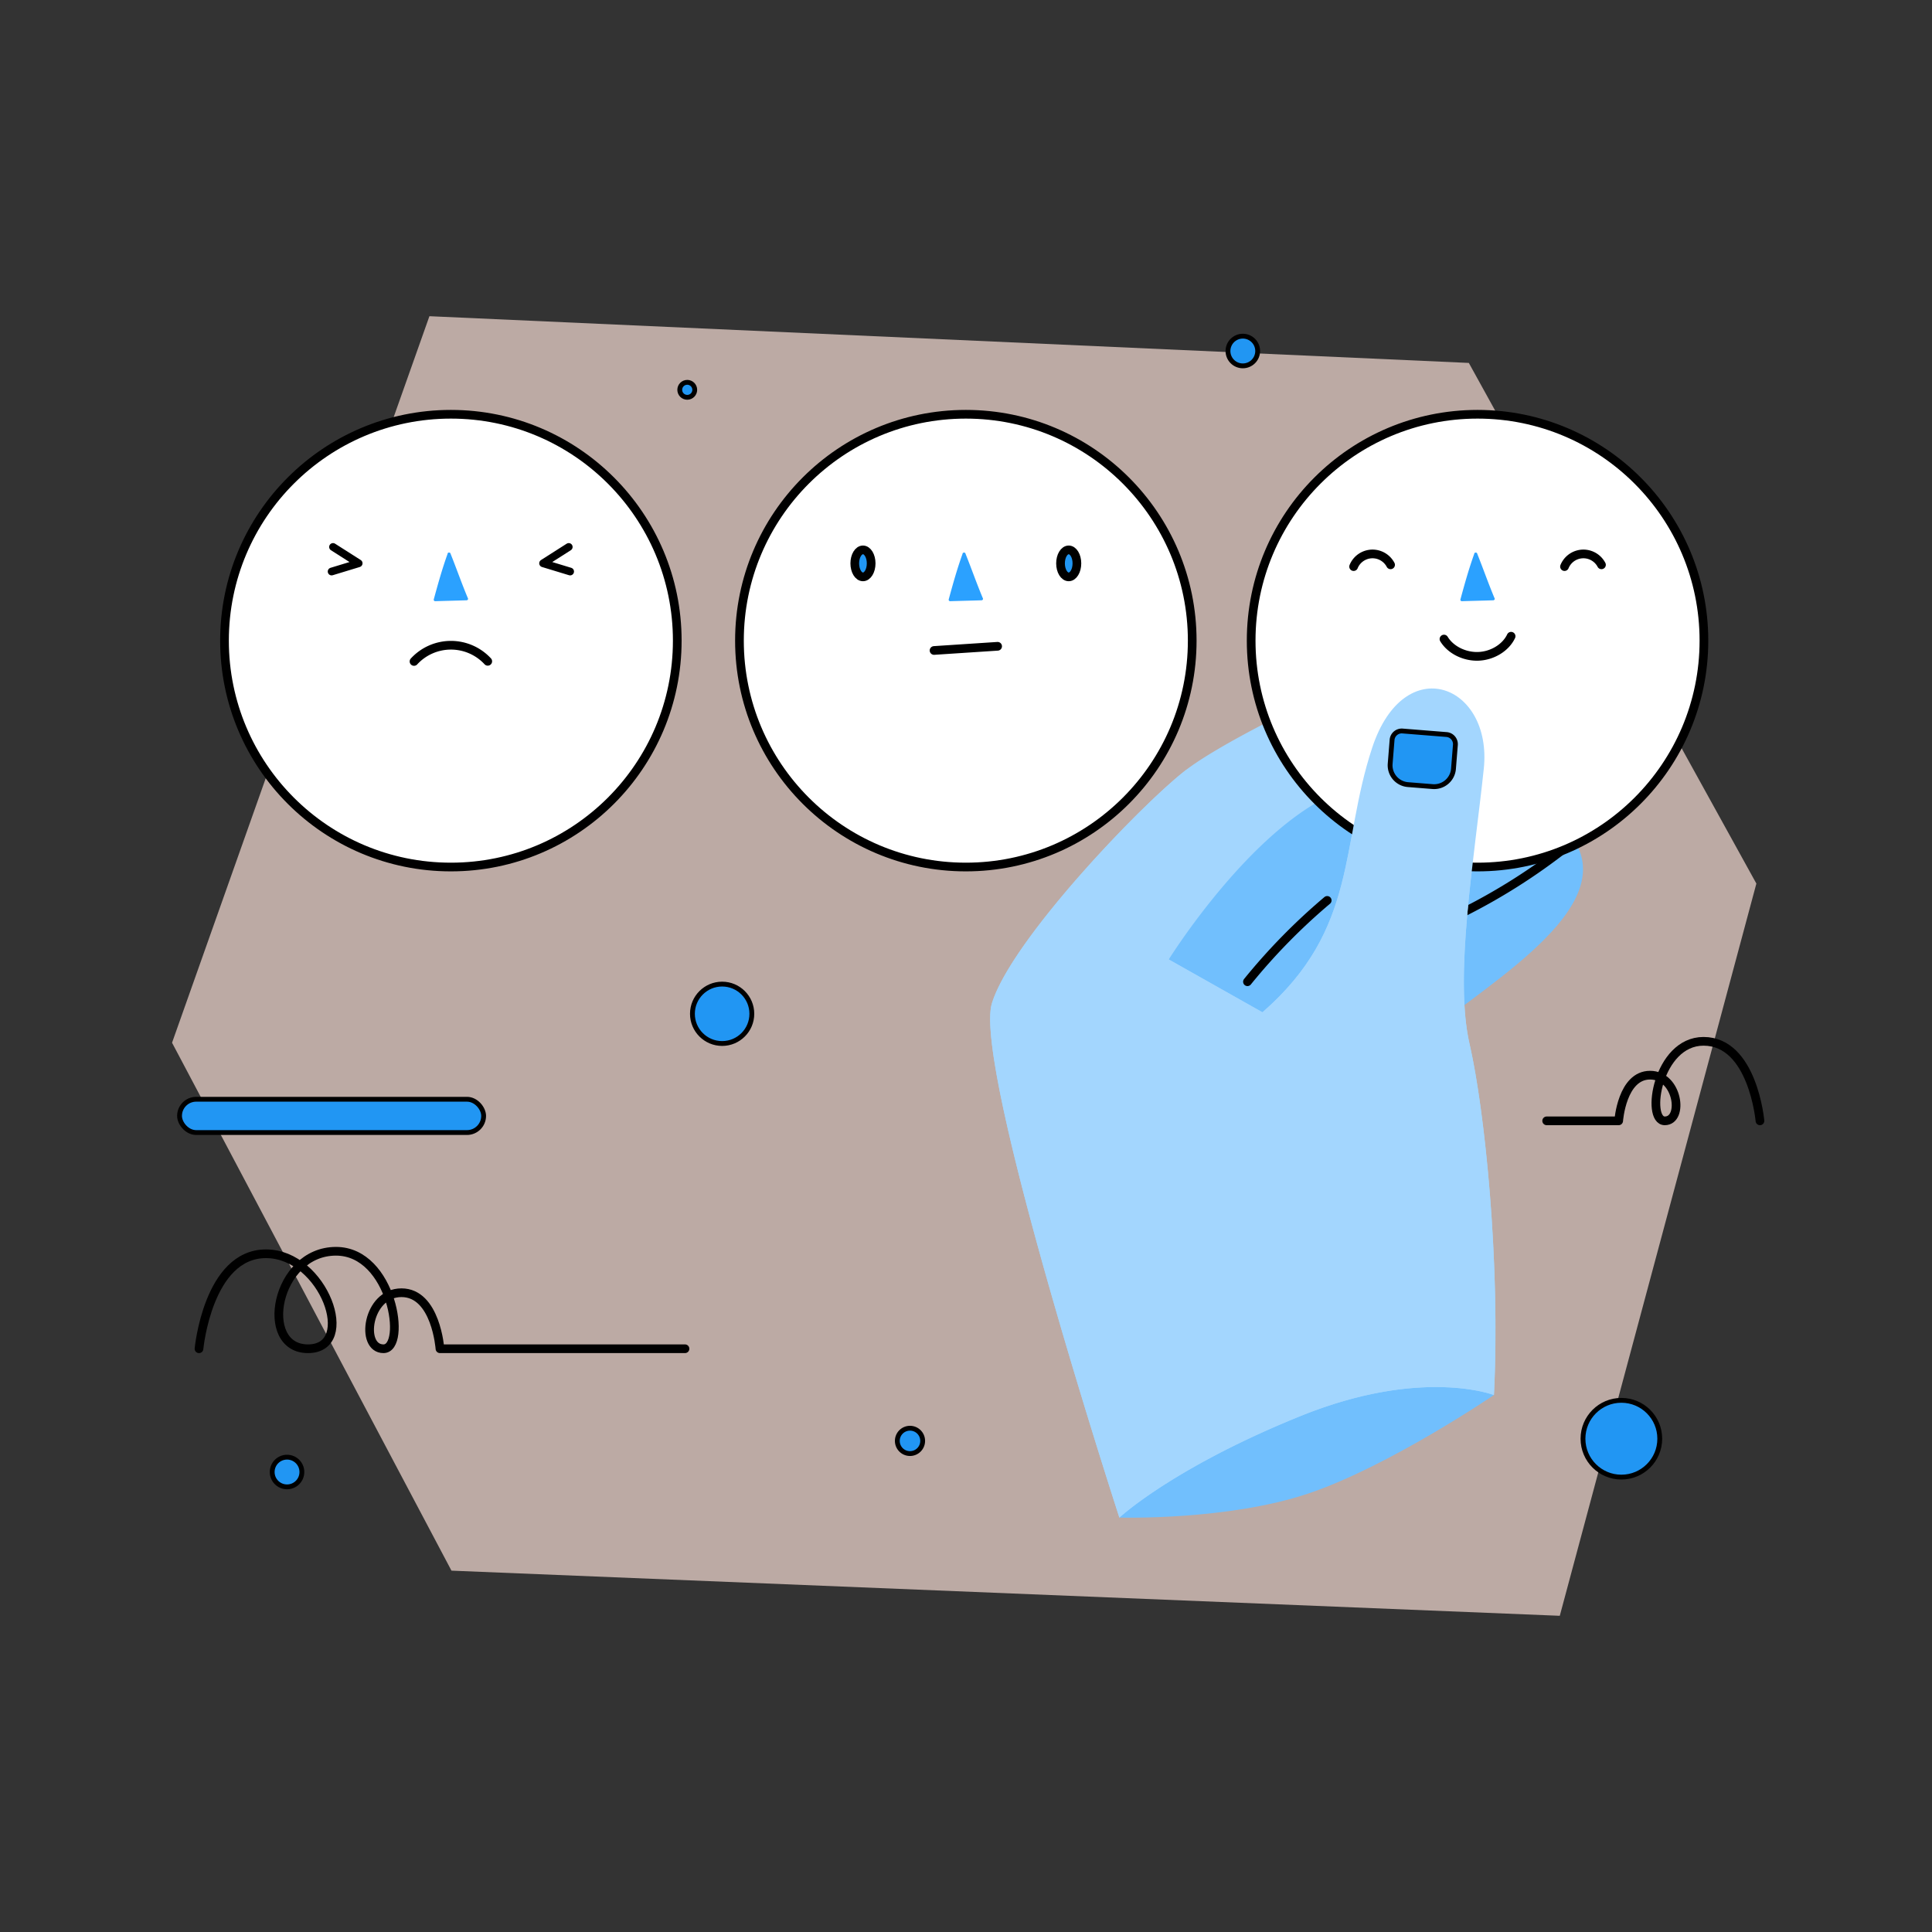 <svg id="SvgjsSvg1478" width="360" height="360" xmlns="http://www.w3.org/2000/svg" version="1.1" xmlns:xlink="http://www.w3.org/1999/xlink" xmlns:svgjs="http://svgjs.com/svgjs"><rect width="100%" height="100%" fill="#333333" stroke="none"/><defs id="SvgjsDefs1479"></defs><g id="SvgjsG1480"><svg xmlns="http://www.w3.org/2000/svg" data-name="Layer 1" viewBox="0 0 2000 2000" width="360" height="360"><polygon fill="#bcaaa4" points="1520.53 375.7 444.53 327.33 178.1 1079.43 467.36 1625.93 1614.68 1672.67 1818.19 914.67 1520.53 375.7" class="colorffeadc svgShape"></polygon><circle cx="1678.44" cy="1489.36" r="39.74" stroke="#000000" stroke-miterlimit="10" stroke-width="5" fill="#2196f3" class="color000 svgShape colorStroke000 svgStroke"></circle><circle cx="747.55" cy="1049.48" r="30.75" stroke="#000000" stroke-miterlimit="10" stroke-width="5" fill="#2196f3" class="color000 svgShape colorStroke000 svgStroke"></circle><circle cx="297.14" cy="1523.82" r="15.37" stroke="#000000" stroke-miterlimit="10" stroke-width="5" fill="#2196f3" class="color000 svgShape colorStroke000 svgStroke"></circle><circle cx="1286.57" cy="363.37" r="15.37" stroke="#000000" stroke-miterlimit="10" stroke-width="5" fill="#2196f3" class="color000 svgShape colorStroke000 svgStroke"></circle><circle cx="942.02" cy="1491.61" r="13.12" stroke="#000000" stroke-miterlimit="10" stroke-width="5" fill="#2196f3" class="color000 svgShape colorStroke000 svgStroke"></circle><circle cx="711.44" cy="403.54" r="7.76" stroke="#000000" stroke-miterlimit="10" stroke-width="5" fill="#2196f3" class="color000 svgShape colorStroke000 svgStroke"></circle><path fill="none" stroke="#000000" stroke-linecap="round" stroke-linejoin="round" stroke-width="9" d="M1821.9 1160.29s-7.36-82.32-58.44-82.32c-47.7 0-60.16 82.32-40.1 82.32s13.93-47.28-15.2-47.28-32.51 47.28-32.51 47.28h-74.54M206 1396.22s9.32-98.32 69.34-98.32 95.22 98.32 43.47 98.32-33.64-100.91 29-100.91c58.47 0 73.74 100.91 49.16 100.91s-17.08-58 18.63-58 39.84 58 39.84 58H709.11" class="colorStroke000 svgStroke"></path><rect width="314.79" height="34.46" x="185.86" y="1137.94" stroke="#000000" stroke-miterlimit="10" stroke-width="5" rx="17.23" fill="#2196f3" class="color000 svgShape colorStroke000 svgStroke"></rect><circle cx="999.83" cy="663.19" r="234.35" fill="#ffffff" stroke="#000000" stroke-miterlimit="10" stroke-width="9" class="colorfff svgShape colorStroke000 svgStroke"></circle><ellipse cx="1106.33" cy="583.21" stroke="#000000" stroke-linecap="round" stroke-linejoin="round" stroke-width="9" rx="8.48" ry="13.97" fill="#2196f3" class="color000 svgShape colorStroke000 svgStroke"></ellipse><ellipse cx="893.34" cy="583.21" stroke="#000000" stroke-linecap="round" stroke-linejoin="round" stroke-width="9" rx="8.48" ry="13.97" fill="#2196f3" class="color000 svgShape colorStroke000 svgStroke"></ellipse><path fill="none" stroke="#000000" stroke-linecap="round" stroke-linejoin="round" stroke-width="9" d="M966.92,673.37l65.82-4.33" class="colorStroke000 svgStroke"></path><path fill="#2ba1ff" d="M998,573.44c7.12,17.67,11,29.6,18.13,46.49-10.67.35-21.87.58-32.53.93,4.82-17.71,8.1-30,14.4-47.42" class="colorff2b4a svgShape"></path><path fill="#2ba1ff" d="M996.53,573.84c6.21,15.43,11.66,31.16,18.12,46.49l1.45-1.9c-10.85.36-21.69.57-32.53.93l1.45,1.9c4.34-16,8.77-31.86,14.4-47.42.66-1.82-2.24-2.6-2.89-.8-5.63,15.57-10.07,31.46-14.41,47.42a1.52,1.52,0,0,0,1.45,1.9c10.84-.36,21.68-.57,32.53-.93.86,0,1.84-.95,1.44-1.9-6.46-15.33-11.91-31.06-18.12-46.49-.71-1.77-3.62-1-2.89.8Z" class="colorff2b4a svgShape"></path><path fill="#71bffd" d="M1158.79 1571s112.09 3.25 195.83-25 191.89-101.89 191.89-101.89l-173.8-132.53zM1470 1077.78c47.2-47 206.4-130.63 160.53-206.31 0 0 22.12-31.3-9.48-57.34l-169.65-54.38L1187.49 912.62l12.13 139.07 125.46 67.44z" class="colorfd8571 svgShape"></path><path fill="none" stroke="#000000" stroke-linecap="round" stroke-linejoin="round" stroke-width="9" d="M1622.59,875.79A627.36,627.36,0,0,1,1511,946.36" class="colorStroke000 svgStroke"></path><path fill="#a3d6fe" d="M1546.51,1444.15c6.77-135.92-9.22-293.45-25.26-363.52S1526,890.74,1536,795.91c9.27-87.28-82.19-123-115.53-21.83s-14.2,187.28-113.59,273.85l-97-54.7s91.61-147.11,185.51-177.13,161.53-141.69,161.53-141.69l-90.53,13.1A296.59,296.59,0,0,0,1381.9,713c-47.9,22.7-123.91,60.37-155.33,85-47.51,37.27-179.39,175.26-199.67,240.36S1158.79,1571,1158.79,1571s55.17-51.65,187.62-105.18C1472,1415.08,1546.51,1444.15,1546.51,1444.15Z" class="colorfeb0a3 svgShape"></path><circle cx="1529.55" cy="663.19" r="234.35" fill="#ffffff" stroke="#000000" stroke-miterlimit="10" stroke-width="9" class="colorfff svgShape colorStroke000 svgStroke"></circle><path fill="none" stroke="#000000" stroke-linecap="round" stroke-linejoin="round" stroke-width="9" d="M1564.29 658.63c-5.52 11.74-19.19 20.18-33.68 20.79s-29-6.65-35.8-17.87M1619.58 586.54a21.14 21.14 0 0138.25-1.84M1401.27 586.54a21.14 21.14 0 0138.25-1.84" class="colorStroke000 svgStroke"></path><path fill="#a3d6fe" d="M1546.51,1444.15c6.77-135.92-9.22-293.45-25.26-363.52S1526,890.74,1536,795.91c9.27-87.28-82.19-123-115.53-21.83s-14.2,187.28-113.59,273.85l-97-54.7s48.11-219.82,16.69-195.18c-47.51,37.27-179.39,175.26-199.67,240.36S1158.79,1571,1158.79,1571s55.17-51.65,187.62-105.18C1472,1415.08,1546.51,1444.15,1546.51,1444.15Z" class="colorfeb0a3 svgShape"></path><path fill="none" stroke="#000000" stroke-linecap="round" stroke-linejoin="round" stroke-width="9" d="M1291.37,1016.28a627.16,627.16,0,0,1,82.54-84.18" class="colorStroke000 svgStroke"></path><path stroke="#000000" stroke-miterlimit="10" stroke-width="5" d="M1468.91,754h25.54a20,20,0,0,1,20,20v24.7a10,10,0,0,1-10,10h-45.54a10,10,0,0,1-10-10V774a20,20,0,0,1,20-20Z" transform="matrix(-1 -.08 .08 -1 2891.63 1685.79)" fill="#2196f3" class="color000 svgShape colorStroke000 svgStroke"></path><path fill="#2ba1ff" d="M1527.69,573.44c7.12,17.67,11,29.6,18.12,46.49-10.66.35-21.86.58-32.52.93,4.81-17.71,8.1-30,14.4-47.42" class="colorff2b4a svgShape"></path><path fill="#2ba1ff" d="M1526.24,573.84c6.21,15.43,11.67,31.16,18.13,46.49l1.44-1.9c-10.84.36-21.68.57-32.52.93l1.44,1.9c4.34-16,8.78-31.86,14.41-47.42.65-1.82-2.24-2.6-2.9-.8-5.63,15.57-10.06,31.46-14.4,47.42a1.51,1.51,0,0,0,1.45,1.9c10.84-.36,21.68-.57,32.52-.93.87,0,1.85-.95,1.45-1.9-6.46-15.33-11.91-31.06-18.12-46.49-.72-1.77-3.62-1-2.9.8Z" class="colorff2b4a svgShape"></path><circle cx="466.75" cy="663.19" r="234.35" fill="#ffffff" stroke="#000000" stroke-miterlimit="10" stroke-width="9" class="colorfff svgShape colorStroke000 svgStroke"></circle><path fill="none" stroke="#000000" stroke-linecap="round" stroke-linejoin="round" stroke-width="8" d="M588.76 566.21l-26.55 16.91 28 8.52M344.74 566.21l26.55 16.91-28 8.52" class="colorStroke000 svgStroke"></path><path fill="none" stroke="#000000" stroke-linecap="round" stroke-linejoin="round" stroke-width="9" d="M504.91,684.59a51.93,51.93,0,0,0-76.32.14" class="colorStroke000 svgStroke"></path><path fill="#2ba1ff" d="M464.89,573.44c7.12,17.67,11,29.6,18.12,46.49-10.66.35-21.86.58-32.52.93,4.81-17.71,8.1-30,14.4-47.42" class="colorff2b4a svgShape"></path><path fill="#2ba1ff" d="M463.44,573.84c6.21,15.43,11.67,31.16,18.13,46.49l1.44-1.9c-10.84.36-21.68.57-32.52.93l1.44,1.9c4.34-16,8.78-31.86,14.4-47.42.66-1.82-2.24-2.6-2.89-.8-5.63,15.57-10.06,31.46-14.4,47.42a1.51,1.51,0,0,0,1.45,1.9c10.84-.36,21.68-.57,32.52-.93.86,0,1.85-.95,1.45-1.9C478,604.2,472.55,588.47,466.33,573c-.71-1.77-3.61-1-2.89.8Z" class="colorff2b4a svgShape"></path></svg></g></svg>